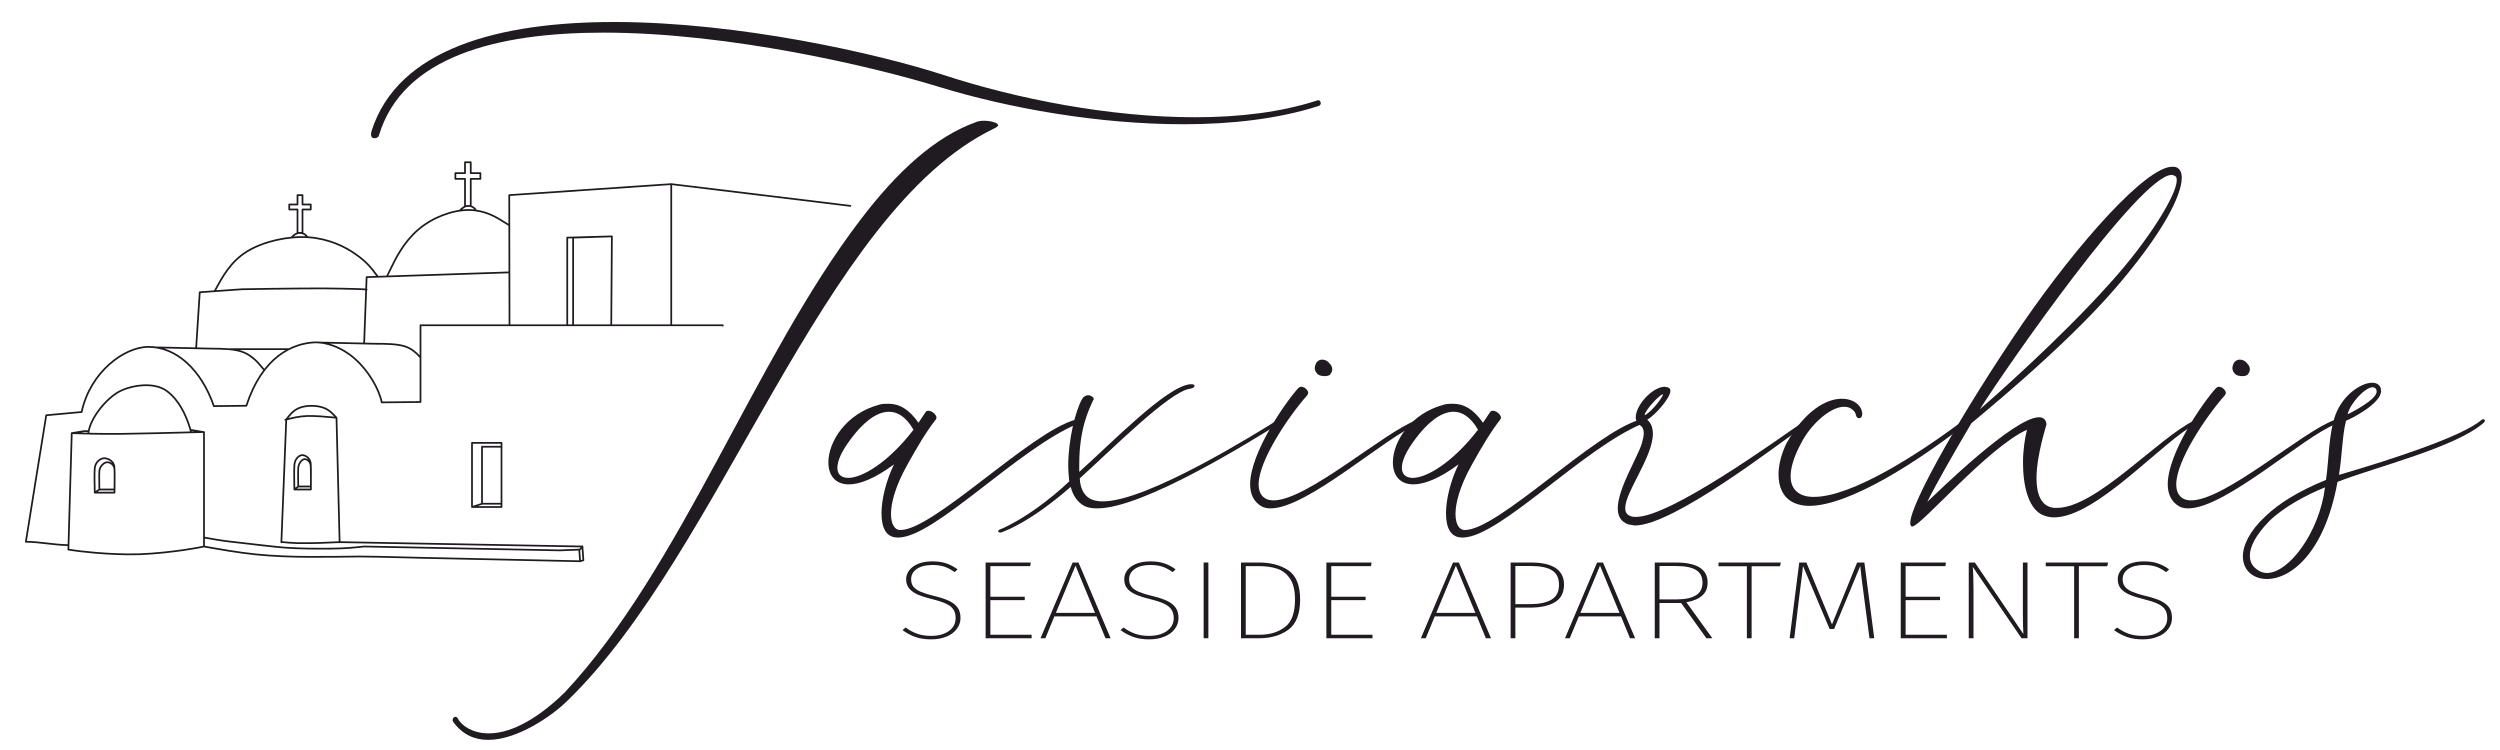 <?xml version="1.0" encoding="UTF-8"?>
<!DOCTYPE svg PUBLIC "-//W3C//DTD SVG 1.1//EN" "http://www.w3.org/Graphics/SVG/1.1/DTD/svg11.dtd">
<!-- Creator: CorelDRAW 2019 (64-Bit) -->
<svg xmlns="http://www.w3.org/2000/svg" xml:space="preserve" width="200px" height="60px" version="1.1" style="shape-rendering:geometricPrecision; text-rendering:geometricPrecision; image-rendering:optimizeQuality; fill-rule:evenodd; clip-rule:evenodd"
viewBox="0 0 200 59.74"
 xmlns:xlink="http://www.w3.org/1999/xlink">
 <defs>
  <style type="text/css">
   <![CDATA[
    .str0 {stroke:#1F1B20;stroke-width:0.14;stroke-linecap:round;stroke-linejoin:round;stroke-miterlimit:22.926}
    .fil0 {fill:none;fill-rule:nonzero}
    .fil1 {fill:#1F1B20;fill-rule:nonzero}
   ]]>
  </style>
 </defs>
 <g id="Layer_x0020_1">
  <path class="fil0 str0" d="M2.07 43.21c0.57,-3.52 1.05,-6.59 1.63,-10.12 0.94,-0.09 1.89,-0.18 2.83,-0.26 0.7,-3.25 3.45,-5.2 5.32,-5.21 2.24,-0.01 4.24,1.8 5.26,4.74 0.86,-0.01 1.73,-0.02 2.6,-0.03 1.28,-3.95 3.72,-4.99 5.45,-5.07 0.88,-0.04 2.14,0.35 3.23,1.31 1.05,0.92 1.93,2.39 2.15,3.49 1.07,-0.01 2.04,-0.02 3.1,-0.03 0,-2.05 0,-4.1 0,-6.14 8.06,0 16.12,0 24.18,0 0,0.01 0,0.02 0,0.03m-45.41 1.74c1.51,0.03 3.02,0.06 4.53,0.1 0.93,0.01 1.86,0.01 2.56,0.3 0.7,0.29 1.17,0.85 1.41,1.14 0.23,0.28 0.23,0.28 0.23,0.28m4.3 -2.21c1.52,0.04 3.03,0.07 4.54,0.1 0.87,0 1.74,0.01 2.35,0.19 0.61,0.18 0.96,0.55 1.14,0.73 0.17,0.18 0.17,0.18 0.17,0.18m-10.52 -0.67c-1.56,0 -3.13,0 -4.69,0 -0.01,0 -0.01,0.01 -0.02,0.01m-2.72 -0.08c0.1,-1.49 0.19,-2.98 0.29,-4.48 1.13,-0.08 2.25,-0.16 3.38,-0.24 1.6,-0.03 3.2,-0.05 4.56,-0.06 1.37,-0.02 2.49,-0.01 3.35,0.01 0.86,0.01 1.46,0.04 1.76,0.05 0.3,0.02 0.3,0.02 0.3,0.02m-12.16 0.14c0.64,-1.19 1.28,-2.37 2.59,-3.18 1.31,-0.81 3.28,-1.25 4.92,-1.14 1.65,0.12 2.96,0.77 3.82,1.39 0.87,0.61 1.29,1.18 1.5,1.47 0.22,0.28 0.22,0.28 0.22,0.28m-1.09 5.36c0.07,-1.77 0.14,-3.54 0.2,-5.31 3.8,-0.12 7.61,-0.25 11.41,-0.38m-9.79 0.33c0.01,-0.01 0.01,-0.02 0.35,-0.71 0.33,-0.69 1,-2.05 2.15,-3.03 1.14,-0.99 2.76,-1.59 4.06,-1.58 1.29,0 2.26,0.61 2.74,0.92 0.49,0.3 0.49,0.3 0.49,0.3m-35.14 21.42c-0.07,2.5 -0.13,4.53 -0.13,4.53 0,0 0.06,-2.03 0.13,-4.53 0.08,-2.5 0.14,-4.79 0.14,-4.79 0,0 -0.06,2.29 -0.14,4.79zm0.14 -4.79c1.08,0.04 2.16,0.07 3.93,0.06 1.76,-0.02 4.22,-0.09 5.44,-0.12 1.22,-0.03 1.22,-0.03 1.21,-0.02m-9.26 0.1c0.18,-1.33 1.52,-2.82 2.45,-3.33 0.94,-0.51 2.77,-0.83 3.82,-0.07 1.04,0.76 1.52,1.98 1.76,2.65 0.23,0.67 0.18,0.67 0.18,0.67m1.05 -0.02l0 9.15m6.51 -10.14c0.52,-0.13 1.03,-0.27 1.72,-0.3 0.68,-0.02 1.53,0.06 1.95,0.1 0.43,0.04 0.42,0.04 0.42,0.04m-4.02 0.14c0.28,-0.37 0.57,-0.75 1.08,-0.94 0.52,-0.2 1.28,-0.2 1.81,-0.03 0.52,0.16 0.82,0.49 1.13,0.83m-4.02 0.14l-0.39 9.83m4.41 -9.97l0.25 9.97m-3.37 -27.03l0 -0.75 0.4 0 0 0.75m0 0.4l0 1.87 -0.4 0 0 -1.87m0 0l-0.66 0 0 -0.4 0.66 0m0.4 0l0.66 0 0 0.4 -0.66 0m13 -2.91l0 -0.87 0.46 0 0 0.87m0 0.46l0 2.17 -0.46 0 0 -2.17m0 0l-0.77 0 0 -0.46 0.77 0m0.46 0l0.77 0 0 0.46 -0.77 0m-14.35 4.7c0.21,-0.24 0.43,-0.38 0.68,-0.38 0.24,0.01 0.41,0.11 0.51,0.22 0.1,0.11 0.1,0.13 0.1,0.13m12.18 -2.13c0.22,-0.24 0.43,-0.38 0.68,-0.38 0.25,0 0.42,0.11 0.52,0.22 0.09,0.11 0.1,0.13 0.1,0.13m-30.5 22.59c-0.01,-0.65 -0.04,-1.45 0,-1.96 0.05,-0.51 0.47,-0.78 0.73,-0.79 0.27,-0.02 0.81,0.2 0.84,0.7 0.04,0.49 0.01,1.37 0.01,2.05 -0.53,0 -1.05,0 -1.58,0zm0.37 -0.25c0,-0.51 -0.03,-1.08 0,-1.49 0.04,-0.4 0.4,-0.68 0.6,-0.69 0.21,-0.02 0.58,0.16 0.61,0.55 0.02,0.4 0,1.09 0,1.63 -0.4,0 -0.8,0 -1.21,0zm-0.37 0.25c0.12,-0.08 0.25,-0.16 0.37,-0.25m15.6 0c-0.01,-0.65 -0.03,-1.45 0,-1.96 0.04,-0.51 0.39,-0.78 0.61,-0.79 0.22,-0.02 0.67,0.2 0.7,0.7 0.03,0.5 0,1.37 0.01,2.05 -0.44,0 -0.88,0 -1.32,0zm0.31 -0.24c0,-0.52 -0.03,-1.09 0,-1.49 0.03,-0.41 0.33,-0.69 0.5,-0.7 0.17,-0.01 0.48,0.16 0.5,0.56 0.02,0.39 0.01,1.08 0.01,1.63 -0.34,0 -0.67,0 -1.01,0zm-0.31 0.24c0.1,-0.08 0.21,-0.16 0.31,-0.24m13.9 -3.49l2.36 0 0 5.13 -2.36 0 0 -5.13zm0.8 0.31l1.56 0 0 4.56 -1.56 0 0 -4.56zm-0.78 4.82c0.26,-0.09 0.52,-0.18 0.78,-0.26m2.2 -14.28c-0.01,-3.47 -0.02,-6.94 -0.02,-10.41 4.32,-0.29 8.64,-0.59 12.96,-0.88 0,3.76 0,7.53 0,11.29m0 -11.29c4.78,0.58 9.56,1.16 14.33,1.74m-65.96 26.87c1.17,0.01 2.24,0.26 3.41,0.27m-0.01 0.36c0.6,0.09 1.19,0.17 2.14,0.25 0.95,0.08 2.26,0.16 3.56,0.12 1.31,-0.05 2.62,-0.21 3.48,-0.33 0.85,-0.12 1.26,-0.21 1.67,-0.29m30.09 1.18c-0.02,-0.31 -0.04,-0.62 -0.07,-0.93 -0.52,0.02 -1.04,0.04 -1.56,0.06 -5.22,-0.1 -10.43,-0.2 -15.65,-0.31 -0.75,0.08 -1.5,0.16 -2.61,0.17 -1.1,0.01 -2.55,0.01 -3.74,-0.08 -1.19,-0.1 -2.12,-0.23 -2.79,-0.3 -0.67,-0.07 -1.08,-0.12 -1.65,-0.19 -0.57,-0.06 -1.29,-0.19 -2.02,-0.32m6.19 0.36c0.4,0.04 0.79,0.07 1.28,0.09 0.49,0.01 1.08,0 1.66,-0.01 0.58,-0.02 1.14,-0.05 1.71,-0.07m-10.84 0.35c1.35,0.24 2.7,0.48 4.12,0.63 1.42,0.14 2.91,0.2 4.36,0.2 1.45,0.01 2.86,-0.02 3.94,-0.03 1.09,0 1.86,0.03 4.75,0.1 2.89,0.06 7.9,0.17 12.92,0.28m-0.06 -0.87c0.05,-0.1 0.19,-0.21 0.24,-0.31 -6.44,-0.12 -12.98,-0.24 -19.43,-0.35m19.25 1.53c0.05,-0.03 0.21,-0.05 0.26,-0.08 -0.02,-0.38 -0.05,-0.75 -0.08,-1.12m-0.74 -24.69l3.1 -0.1 -0.05 7.11 -3.05 0 0 -7.01zm-0.47 0l3.57 -0.1 -0.05 7.11 -3.52 0 0 -7.01zm-39.64 15.64c0.33,-0.05 0.66,-0.11 0.99,-0.16 0.12,0 0.24,0 0.36,0m9.23 0.08c-0.36,-0.06 -0.72,-0.12 -1.08,-0.18"/>
  <path class="fil1" d="M39.06 59.06c2.36,0 5.17,-1.97 6.33,-3.13 12.34,-11.94 20.4,-39.15 34.1,-45.76 0.24,-0.12 0.36,-0.2 0.36,-0.28 0,-0.2 -0.6,-0.36 -1.12,-0.36 -0.28,0 -0.52,0.04 -0.68,0.12 -3.21,1.16 -6.21,3.85 -9.22,7.81 -8.45,11.06 -14.34,27.85 -23.64,37.79 -2.53,2.48 -4.61,3.29 -6.09,3.29 -1.28,0 -2.17,-0.6 -2.49,-1.21 -0.04,-0.08 -0.12,-0.12 -0.16,-0.12 -0.12,0 -0.24,0.12 -0.24,0.24 0,0.04 0,0.12 0.04,0.16 0.76,1.05 1.73,1.45 2.81,1.45zm-9.1 -48.13c0.16,0 0.32,-0.08 0.36,-0.24 1.89,-6.29 9.42,-8.21 17.96,-8.21 10.13,0 21.67,2.76 26.64,4.28 5.85,1.81 13.07,3.05 19.76,3.05 3.88,0 7.61,-0.44 10.74,-1.44 0.2,-0.04 0.24,-0.16 0.24,-0.24 0,-0.12 -0.08,-0.25 -0.2,-0.25l-0.16 0.05c-2.85,0.92 -6.17,1.32 -9.7,1.32 -6.77,0 -14.23,-1.45 -20.2,-3.41 -5.21,-1.68 -16.27,-4.21 -26.28,-4.21 -9.1,0 -17.31,2.09 -19.4,8.74l-0.04 0.24c0,0.24 0.12,0.32 0.28,0.32z"/>
  <path class="fil1" d="M71.92 42.87c2.92,-0.08 9.57,-7.14 14.3,-9.1 0.08,-0.08 0.16,-0.16 0.16,-0.2 0,-0.08 -0.08,-0.16 -0.2,-0.16l-0.16 0.04c-3.6,1 -11.34,8.82 -13.98,8.82l-0.08 0c-0.4,-0.04 -0.68,-0.48 -0.68,-1.29 0,-0.84 0.32,-2.16 1.28,-3.88 0.8,-1.45 1.56,-2.73 2.32,-3.69l0.04 -0.12c0,-0.24 -0.36,-0.56 -0.64,-0.56 -0.12,0 -0.2,0.04 -0.24,0.12l-0.56 0.84c-0.76,-1.08 -1.52,-1.52 -2.4,-1.52 -0.24,0 -0.53,0 -0.77,0.08 -2.64,0.72 -4.04,2.96 -4.04,4.61 0,1 0.52,1.76 1.64,1.76 0.84,0 2.04,-0.44 3.61,-1.6 -0.64,1.32 -1,2.8 -1,3.92 0,1.13 0.36,1.93 1.28,1.93l0.12 0zm-4.05 -4.77c-0.56,0 -0.88,-0.28 -0.88,-0.8 0,-0.56 0.32,-1.32 1.12,-2.37 0.84,-1.12 1.92,-2.12 3.01,-2.12 0.68,0 1.36,0.4 1.96,1.44 -2.04,2.65 -4.13,3.85 -5.21,3.85z"/>
  <path class="fil1" d="M80.09 42.47c0.52,-0.2 2.37,-0.88 5.57,-3.65 0.16,0.68 0.56,1.28 1.16,1.56 0.28,0.12 0.6,0.16 0.97,0.16 3.64,0 12.14,-5.29 14.46,-6.73 0.16,-0.08 0.2,-0.16 0.2,-0.24 0,-0.04 -0.04,-0.08 -0.12,-0.08 -0.08,0 -0.16,0 -0.28,0.08 -1.36,0.84 -10.22,6.41 -13.82,6.41 -0.32,0 -0.56,-0.04 -0.81,-0.12 -0.6,-0.2 -1,-0.8 -1.04,-1.72 2.45,-2.2 7.18,-6.97 8.82,-7.17 0.24,-0.04 0.36,-0.12 0.36,-0.24 0,-0.08 -0.08,-0.12 -0.24,-0.12l-0.12 0c-1.92,0.2 -6.25,4.68 -8.86,7.01l0 -0.6c0,-2.85 0.76,-4.37 1.13,-5.17l0.04 -0.04c0,-0.16 -0.25,-0.32 -0.45,-0.32 -0.16,0 -0.36,0.08 -0.48,0.28 -0.52,0.88 -1.12,3.24 -1.12,5.33 0,0.44 0.04,0.88 0.08,1.28 -1.52,1.44 -3.6,3 -5.45,3.81 -0.16,0.04 -0.24,0.12 -0.24,0.2 0,0.04 0.08,0.08 0.16,0.08l0.08 0z"/>
  <path class="fil1" d="M105.98 29.96c0.2,0 0.4,-0.04 0.48,-0.2 0.08,-0.12 0.12,-0.24 0.12,-0.36 0,-0.2 -0.12,-0.36 -0.24,-0.48 -0.12,-0.16 -0.32,-0.28 -0.56,-0.28 -0.16,0 -0.28,0.04 -0.44,0.2 -0.08,0.12 -0.16,0.32 -0.16,0.48 0,0.2 0.12,0.4 0.28,0.52 0.12,0.08 0.32,0.12 0.52,0.12zm-4.33 10.58c2.97,0 9.3,-5.81 11.78,-6.73 0.2,-0.04 0.28,-0.16 0.28,-0.24 0,-0.08 -0.08,-0.12 -0.2,-0.12l-0.2 0.04c-2.48,0.88 -8.73,6.41 -11.42,6.41 -0.24,0 -0.44,-0.04 -0.6,-0.12 -0.4,-0.2 -0.6,-0.6 -0.6,-1.16 0,-1.88 2.36,-5.41 3.89,-7.13l0.08 -0.16c0,-0.24 -0.28,-0.52 -0.57,-0.52 -0.08,0 -0.16,0.04 -0.24,0.12 -1.08,1.2 -3.84,5.21 -3.84,7.69 0,0.76 0.28,1.4 0.92,1.76 0.2,0.12 0.48,0.16 0.72,0.16z"/>
  <path class="fil1" d="M117.08 42.87c2.92,-0.08 9.58,-7.14 14.3,-9.1 0.08,-0.08 0.16,-0.16 0.16,-0.2 0,-0.08 -0.08,-0.16 -0.2,-0.16l-0.16 0.04c-3.6,1 -11.34,8.82 -13.98,8.82l-0.08 0c-0.4,-0.04 -0.68,-0.48 -0.68,-1.29 0,-0.84 0.32,-2.16 1.28,-3.88 0.8,-1.45 1.56,-2.73 2.32,-3.69l0.04 -0.12c0,-0.24 -0.36,-0.56 -0.64,-0.56 -0.12,0 -0.2,0.04 -0.24,0.12l-0.56 0.84c-0.76,-1.08 -1.52,-1.52 -2.4,-1.52 -0.24,0 -0.52,0 -0.76,0.08 -2.65,0.72 -4.05,2.96 -4.05,4.61 0,1 0.52,1.76 1.64,1.76 0.84,0 2.05,-0.44 3.61,-1.6 -0.64,1.32 -1,2.8 -1,3.92 0,1.13 0.36,1.93 1.28,1.93l0.12 0zm-4.05 -4.77c-0.56,0 -0.88,-0.28 -0.88,-0.8 0,-0.56 0.32,-1.32 1.12,-2.37 0.84,-1.12 1.93,-2.12 3.01,-2.12 0.68,0 1.36,0.4 1.96,1.44 -2.04,2.65 -4.13,3.85 -5.21,3.85z"/>
  <path class="fil1" d="M130.78 41.91c3.09,0 11.34,-6.42 13.75,-8.1 0.16,-0.08 0.2,-0.2 0.2,-0.24 0,-0.08 -0.04,-0.08 -0.12,-0.08 -0.08,0 -0.16,0 -0.28,0.08 -2.21,1.52 -10.7,7.65 -13.43,7.65 -0.16,0 -0.28,0 -0.4,-0.04 -0.36,-0.12 -0.48,-0.32 -0.48,-0.68 0,-1.28 2.21,-4.08 2.21,-5.93 0,-0.44 -0.12,-0.84 -0.45,-1.12 0.61,-0.36 1.85,-1.72 1.85,-2.32 0,-0.16 -0.08,-0.24 -0.24,-0.28l-0.2 -0.04c-1,0 -2.33,1.48 -2.33,2.44 0,0.28 0.12,0.52 0.4,0.68 0.16,0.12 0.24,0.32 0.24,0.6 0,0.24 -0.08,0.56 -0.16,0.84 -0.36,1.13 -1.92,3.61 -1.92,5.17 0,0.6 0.24,1.09 0.88,1.29l0.48 0.08zm0.8 -8.82l0 -0.04c0,-0.28 0.97,-1.4 1.41,-1.64 0.04,0 0.04,0 0.04,0.04 0,0.16 -0.84,1.32 -1.45,1.64z"/>
  <path class="fil1" d="M144.73 40.34c3.2,0 8.73,-3.56 12.5,-6.53 0.12,-0.08 0.16,-0.16 0.16,-0.2 0,-0.08 -0.08,-0.16 -0.16,-0.16l-0.2 0.08c-3.57,2.69 -8.9,6.09 -11.9,6.09l-0.2 0c-0.92,-0.04 -1.68,-0.52 -1.68,-1.64 0,-0.68 0.24,-1.56 0.88,-2.73 0.72,-1.4 2.28,-2.84 3.4,-2.84 0.28,0 0.52,0.08 0.72,0.28 0.12,0.08 0.2,0.24 0.24,0.44 0.04,0.12 0.12,0.2 0.25,0.2 0.12,0 0.24,-0.12 0.24,-0.36 -0.04,-0.68 -0.69,-1.2 -1.65,-1.2 -1.2,0 -2.92,0.92 -4.41,3.56 -0.36,0.73 -0.64,1.65 -0.64,2.49 0,1 0.36,1.88 1.25,2.28 0.36,0.16 0.76,0.24 1.2,0.24z"/>
  <path class="fil1" d="M152.98 41.99c0.68,0 6.05,-6.34 9.18,-7.74 -0.16,0.6 -0.32,1.61 -0.32,2.65 0,1.84 0.44,3.84 1.76,4.24 0.24,0.08 0.48,0.12 0.72,0.12 3.45,0 8.82,-6.25 11.38,-7.49 0.12,-0.08 0.16,-0.12 0.16,-0.2 0,-0.04 -0.08,-0.12 -0.16,-0.12l-0.12 0.04c-2.92,1.4 -7.89,7.01 -11.02,7.01l-0.2 0c-1.08,-0.08 -1.44,-1.12 -1.44,-2.36 0,-1.88 0.8,-4.25 0.8,-4.33 -0.04,-0.4 -0.28,-0.56 -0.6,-0.56 -2,0 -8.09,5.97 -8.94,6.77 0.69,-1.4 2.13,-3.92 3.53,-6.29 0.16,-0.16 7.29,-5.89 11.5,-10.78 3.81,-4.41 5.33,-7.45 5.33,-8.85 0,-0.4 -0.12,-0.68 -0.36,-0.81 -0.12,-0.08 -0.24,-0.08 -0.4,-0.08 -2.08,0 -7.45,5.98 -11.98,12.55 -4.73,6.93 -8.98,14.38 -8.98,15.95 0,0.16 0.04,0.24 0.12,0.28l0.04 0zm5.41 -9.38c2.09,-3.33 12.83,-18.75 15.35,-18.75 0.08,0 0.16,0.04 0.24,0.08 0.12,0.04 0.16,0.16 0.16,0.36 0,1.16 -2.28,4.85 -5.33,8.21 -4.09,4.57 -9.5,9.3 -10.42,10.1z"/>
  <path class="fil1" d="M179.39 29.96c0.2,0 0.4,-0.04 0.48,-0.2 0.08,-0.12 0.12,-0.24 0.12,-0.36 0,-0.2 -0.12,-0.36 -0.24,-0.48 -0.12,-0.16 -0.32,-0.28 -0.56,-0.28 -0.16,0 -0.28,0.04 -0.44,0.2 -0.08,0.12 -0.16,0.32 -0.16,0.48 0,0.2 0.12,0.4 0.28,0.52 0.12,0.08 0.32,0.12 0.52,0.12zm-4.33 10.58c2.97,0 9.3,-5.81 11.78,-6.73 0.2,-0.04 0.28,-0.16 0.28,-0.24 0,-0.08 -0.08,-0.12 -0.2,-0.12l-0.2 0.04c-2.48,0.88 -8.73,6.41 -11.42,6.41 -0.24,0 -0.44,-0.04 -0.6,-0.12 -0.4,-0.2 -0.6,-0.6 -0.6,-1.16 0,-1.88 2.36,-5.41 3.89,-7.13l0.08 -0.16c0,-0.24 -0.28,-0.52 -0.56,-0.52 -0.08,0 -0.16,0.04 -0.24,0.12 -1.09,1.2 -3.85,5.21 -3.85,7.69 0,0.76 0.28,1.4 0.92,1.76 0.2,0.12 0.48,0.16 0.72,0.16z"/>
  <path class="fil1" d="M181.35 46.19c1.89,0 4.61,-2.04 5.65,-7.77 3.05,-1.2 9.54,-2.77 11.74,-4.77l0.05 -0.12c0,-0.08 -0.05,-0.12 -0.13,-0.12 -0.04,0 -0.08,0 -0.12,0.04 -1.52,1.32 -7.05,3.13 -11.42,4.41 0.28,-1.8 0.24,-3.01 0.56,-4.33 0.41,-0.16 2.81,-1.36 2.81,-2.4l-0.04 -0.24c-0.12,-0.28 -0.36,-0.4 -0.68,-0.4 -0.88,0 -2.33,0.96 -2.93,2.56 -0.56,1.52 -0.52,3.61 -0.76,5.21 -2.24,0.92 -3.76,1.88 -4.81,2.88 -1.32,1.21 -1.84,2.37 -1.84,3.25 0,1.08 0.8,1.8 1.92,1.8zm6.46 -13.18c0.2,-0.88 1.4,-2.16 2,-2.16 0.16,0 0.28,0.08 0.32,0.28l0 0.08c0,0.6 -1.88,1.6 -2.32,1.8zm-6.46 12.7c-0.32,0 -0.6,-0.12 -0.84,-0.32 -0.32,-0.24 -0.52,-0.56 -0.52,-1.08 0,-0.64 0.4,-1.56 1.52,-2.72 1.17,-1.17 3.09,-2.17 4.49,-2.73 -0.44,3.57 -2.88,6.85 -4.65,6.85z"/>
  <path class="fil1" d="M74.58 44.78c0.44,0 0.81,0.05 1.12,0.16 0.3,0.1 0.61,0.26 0.91,0.48l-0.24 0.22c-0.28,-0.2 -0.56,-0.35 -0.83,-0.44 -0.27,-0.09 -0.59,-0.13 -0.95,-0.13 -0.52,0 -0.93,0.1 -1.24,0.31 -0.31,0.21 -0.46,0.49 -0.46,0.83 0,0.23 0.06,0.43 0.17,0.58 0.12,0.16 0.31,0.29 0.57,0.41 0.26,0.11 0.62,0.23 1.08,0.34 0.51,0.12 0.92,0.26 1.22,0.4 0.31,0.15 0.53,0.33 0.68,0.54 0.15,0.21 0.23,0.49 0.23,0.82 0,0.33 -0.1,0.63 -0.3,0.89 -0.2,0.26 -0.47,0.47 -0.83,0.61 -0.36,0.15 -0.77,0.22 -1.22,0.22 -0.47,0 -0.88,-0.06 -1.25,-0.19 -0.37,-0.13 -0.71,-0.31 -1.04,-0.55l0.25 -0.21c0.29,0.22 0.6,0.38 0.92,0.5 0.31,0.11 0.69,0.17 1.11,0.17 0.59,0 1.07,-0.13 1.43,-0.39 0.36,-0.26 0.54,-0.6 0.54,-1.04 0,-0.27 -0.06,-0.5 -0.18,-0.68 -0.12,-0.18 -0.31,-0.34 -0.58,-0.46 -0.27,-0.13 -0.64,-0.25 -1.12,-0.37 -0.52,-0.13 -0.93,-0.26 -1.23,-0.4 -0.29,-0.15 -0.51,-0.31 -0.64,-0.5 -0.14,-0.19 -0.21,-0.42 -0.21,-0.69 0,-0.27 0.09,-0.51 0.26,-0.73 0.17,-0.22 0.42,-0.39 0.74,-0.52 0.31,-0.12 0.68,-0.18 1.09,-0.18z"/>
  <polygon class="fil1" points="82.41,45.16 79.23,45.16 79.23,47.61 81.98,47.61 81.98,47.88 79.23,47.88 79.23,50.65 82.53,50.65 82.53,50.93 78.85,50.93 78.85,44.87 82.47,44.87 "/>
  <path class="fil1" d="M87.72 49.18l-3.37 0 -0.72 1.75 -0.39 0 2.57 -6.06 0.47 0 2.57 6.06 -0.41 0 -0.72 -1.75zm-0.12 -0.28l-1.56 -3.78 -1.57 3.78 3.13 0z"/>
  <path class="fil1" d="M92.02 44.78c0.44,0 0.81,0.05 1.12,0.16 0.31,0.1 0.61,0.26 0.91,0.48l-0.24 0.22c-0.28,-0.2 -0.55,-0.35 -0.83,-0.44 -0.27,-0.09 -0.58,-0.13 -0.95,-0.13 -0.52,0 -0.93,0.1 -1.24,0.31 -0.31,0.21 -0.46,0.49 -0.46,0.83 0,0.23 0.06,0.43 0.18,0.58 0.11,0.16 0.3,0.29 0.56,0.41 0.26,0.11 0.62,0.23 1.08,0.34 0.51,0.12 0.92,0.26 1.22,0.4 0.31,0.15 0.53,0.33 0.68,0.54 0.15,0.21 0.23,0.49 0.23,0.82 0,0.33 -0.1,0.63 -0.3,0.89 -0.19,0.26 -0.47,0.47 -0.83,0.61 -0.36,0.15 -0.77,0.22 -1.22,0.22 -0.47,0 -0.88,-0.06 -1.25,-0.19 -0.36,-0.13 -0.71,-0.31 -1.04,-0.55l0.25 -0.21c0.29,0.22 0.6,0.38 0.92,0.5 0.32,0.11 0.69,0.17 1.11,0.17 0.59,0 1.07,-0.13 1.43,-0.39 0.36,-0.26 0.55,-0.6 0.55,-1.04 0,-0.27 -0.07,-0.5 -0.19,-0.68 -0.12,-0.18 -0.31,-0.34 -0.58,-0.46 -0.26,-0.13 -0.64,-0.25 -1.12,-0.37 -0.52,-0.13 -0.93,-0.26 -1.22,-0.4 -0.3,-0.15 -0.52,-0.31 -0.65,-0.5 -0.14,-0.19 -0.2,-0.42 -0.2,-0.69 0,-0.27 0.08,-0.51 0.25,-0.73 0.17,-0.22 0.42,-0.39 0.74,-0.52 0.32,-0.12 0.68,-0.18 1.09,-0.18z"/>
  <polygon class="fil1" points="96.67,50.93 96.29,50.93 96.29,44.87 96.67,44.87 "/>
  <path class="fil1" d="M100.71 44.87c0.97,0 1.76,0.22 2.38,0.64 0.61,0.43 0.92,1.2 0.92,2.33 0,1.15 -0.32,1.95 -0.94,2.41 -0.63,0.45 -1.4,0.68 -2.32,0.68l-1.47 0 0 -6.06 1.43 0zm-1.05 0.29l0 5.49 1.1 0c0.83,0 1.51,-0.21 2.04,-0.62 0.54,-0.41 0.8,-1.14 0.8,-2.19 0,-0.73 -0.13,-1.3 -0.41,-1.69 -0.27,-0.4 -0.62,-0.66 -1.04,-0.79 -0.42,-0.14 -0.91,-0.2 -1.46,-0.2l-1.03 0z"/>
  <polygon class="fil1" points="109.68,45.16 106.5,45.16 106.5,47.61 109.25,47.61 109.25,47.88 106.5,47.88 106.5,50.65 109.8,50.65 109.8,50.93 106.11,50.93 106.11,44.87 109.73,44.87 "/>
  <path class="fil1" d="M118.15 49.18l-3.37 0 -0.72 1.75 -0.39 0 2.57 -6.06 0.47 0 2.57 6.06 -0.41 0 -0.72 -1.75zm-0.12 -0.28l-1.56 -3.78 -1.57 3.78 3.13 0z"/>
  <path class="fil1" d="M122.45 44.87c1.78,0 2.67,0.59 2.67,1.77 0,0.64 -0.24,1.11 -0.72,1.4 -0.48,0.29 -1.15,0.44 -2.01,0.44l-1.16 0 0 2.45 -0.38 0 0 -6.06 1.6 0zm-0.02 3.33c0.72,0 1.28,-0.12 1.69,-0.36 0.4,-0.24 0.6,-0.63 0.6,-1.19 0,-0.54 -0.19,-0.92 -0.57,-1.16 -0.37,-0.23 -0.94,-0.34 -1.7,-0.34l-1.22 0 0 3.05 1.2 0z"/>
  <path class="fil1" d="M129.68 49.18l-3.37 0 -0.73 1.75 -0.38 0 2.57 -6.06 0.47 0 2.57 6.06 -0.41 0 -0.72 -1.75zm-0.12 -0.28l-1.56 -3.78 -1.57 3.78 3.13 0z"/>
  <path class="fil1" d="M134.49 48.11l-1.73 0 0 2.82 -0.38 0 0 -6.06 1.69 0c1.69,0 2.54,0.54 2.54,1.6 0,0.45 -0.15,0.8 -0.44,1.05 -0.29,0.26 -0.71,0.43 -1.26,0.53l2.08 2.88 -0.48 0 -2.02 -2.82zm-0.34 -0.29c0.67,0 1.18,-0.11 1.53,-0.33 0.35,-0.22 0.52,-0.56 0.52,-1.02 0,-0.44 -0.16,-0.77 -0.5,-0.99 -0.34,-0.22 -0.89,-0.33 -1.66,-0.33l-1.28 0 0 2.67 1.39 0z"/>
  <polygon class="fil1" points="142.4,45.17 140.13,45.17 140.13,50.93 139.75,50.93 139.75,45.17 137.48,45.17 137.48,44.87 142.47,44.87 "/>
  <path class="fil1" d="M149.94 50.93l-0.38 0 -0.4 -3.02c-0.19,-1.4 -0.3,-2.32 -0.34,-2.76l-2.09 5.04 -0.36 0 -2.13 -5.04c-0.02,0.25 -0.1,0.88 -0.23,1.89l-0.1 0.8 -0.37 3.09 -0.37 0 0.77 -6.06 0.57 0 2.05 4.95 2.01 -4.95 0.58 0 0.79 6.06z"/>
  <polygon class="fil1" points="155.63,45.16 152.45,45.16 152.45,47.61 155.2,47.61 155.2,47.88 152.45,47.88 152.45,50.65 155.75,50.65 155.75,50.93 152.06,50.93 152.06,44.87 155.68,44.87 "/>
  <path class="fil1" d="M162.2 50.93l-0.48 0 -3.9 -5.71c0.04,0.4 0.06,1.03 0.06,1.89l0 3.82 -0.38 0 0 -6.06 0.49 0 3.88 5.72c-0.03,-0.47 -0.04,-1.05 -0.04,-1.76l0 -3.96 0.37 0 0 6.06z"/>
  <polygon class="fil1" points="168.58,45.17 166.31,45.17 166.31,50.93 165.93,50.93 165.93,45.17 163.66,45.17 163.66,44.87 168.65,44.87 "/>
  <path class="fil1" d="M171.5 44.78c0.44,0 0.81,0.05 1.12,0.16 0.31,0.1 0.61,0.26 0.91,0.48l-0.24 0.22c-0.28,-0.2 -0.55,-0.35 -0.82,-0.44 -0.27,-0.09 -0.59,-0.13 -0.96,-0.13 -0.52,0 -0.93,0.1 -1.24,0.31 -0.3,0.21 -0.46,0.49 -0.46,0.83 0,0.23 0.06,0.43 0.18,0.58 0.11,0.16 0.3,0.29 0.56,0.41 0.26,0.11 0.62,0.23 1.08,0.34 0.52,0.12 0.92,0.26 1.23,0.4 0.3,0.15 0.53,0.33 0.68,0.54 0.15,0.21 0.22,0.49 0.22,0.82 0,0.33 -0.1,0.63 -0.3,0.89 -0.19,0.26 -0.47,0.47 -0.83,0.61 -0.36,0.15 -0.76,0.22 -1.22,0.22 -0.46,0 -0.88,-0.06 -1.25,-0.19 -0.36,-0.13 -0.71,-0.31 -1.04,-0.55l0.25 -0.21c0.3,0.22 0.6,0.38 0.92,0.5 0.32,0.11 0.69,0.17 1.11,0.17 0.6,0 1.07,-0.13 1.43,-0.39 0.37,-0.26 0.55,-0.6 0.55,-1.04 0,-0.27 -0.06,-0.5 -0.18,-0.68 -0.12,-0.18 -0.32,-0.34 -0.58,-0.46 -0.27,-0.13 -0.65,-0.25 -1.13,-0.37 -0.52,-0.13 -0.93,-0.26 -1.22,-0.4 -0.3,-0.15 -0.51,-0.31 -0.65,-0.5 -0.13,-0.19 -0.2,-0.42 -0.2,-0.69 0,-0.27 0.08,-0.51 0.26,-0.73 0.17,-0.22 0.41,-0.39 0.73,-0.52 0.32,-0.12 0.68,-0.18 1.09,-0.18z"/>
 </g>
</svg>
